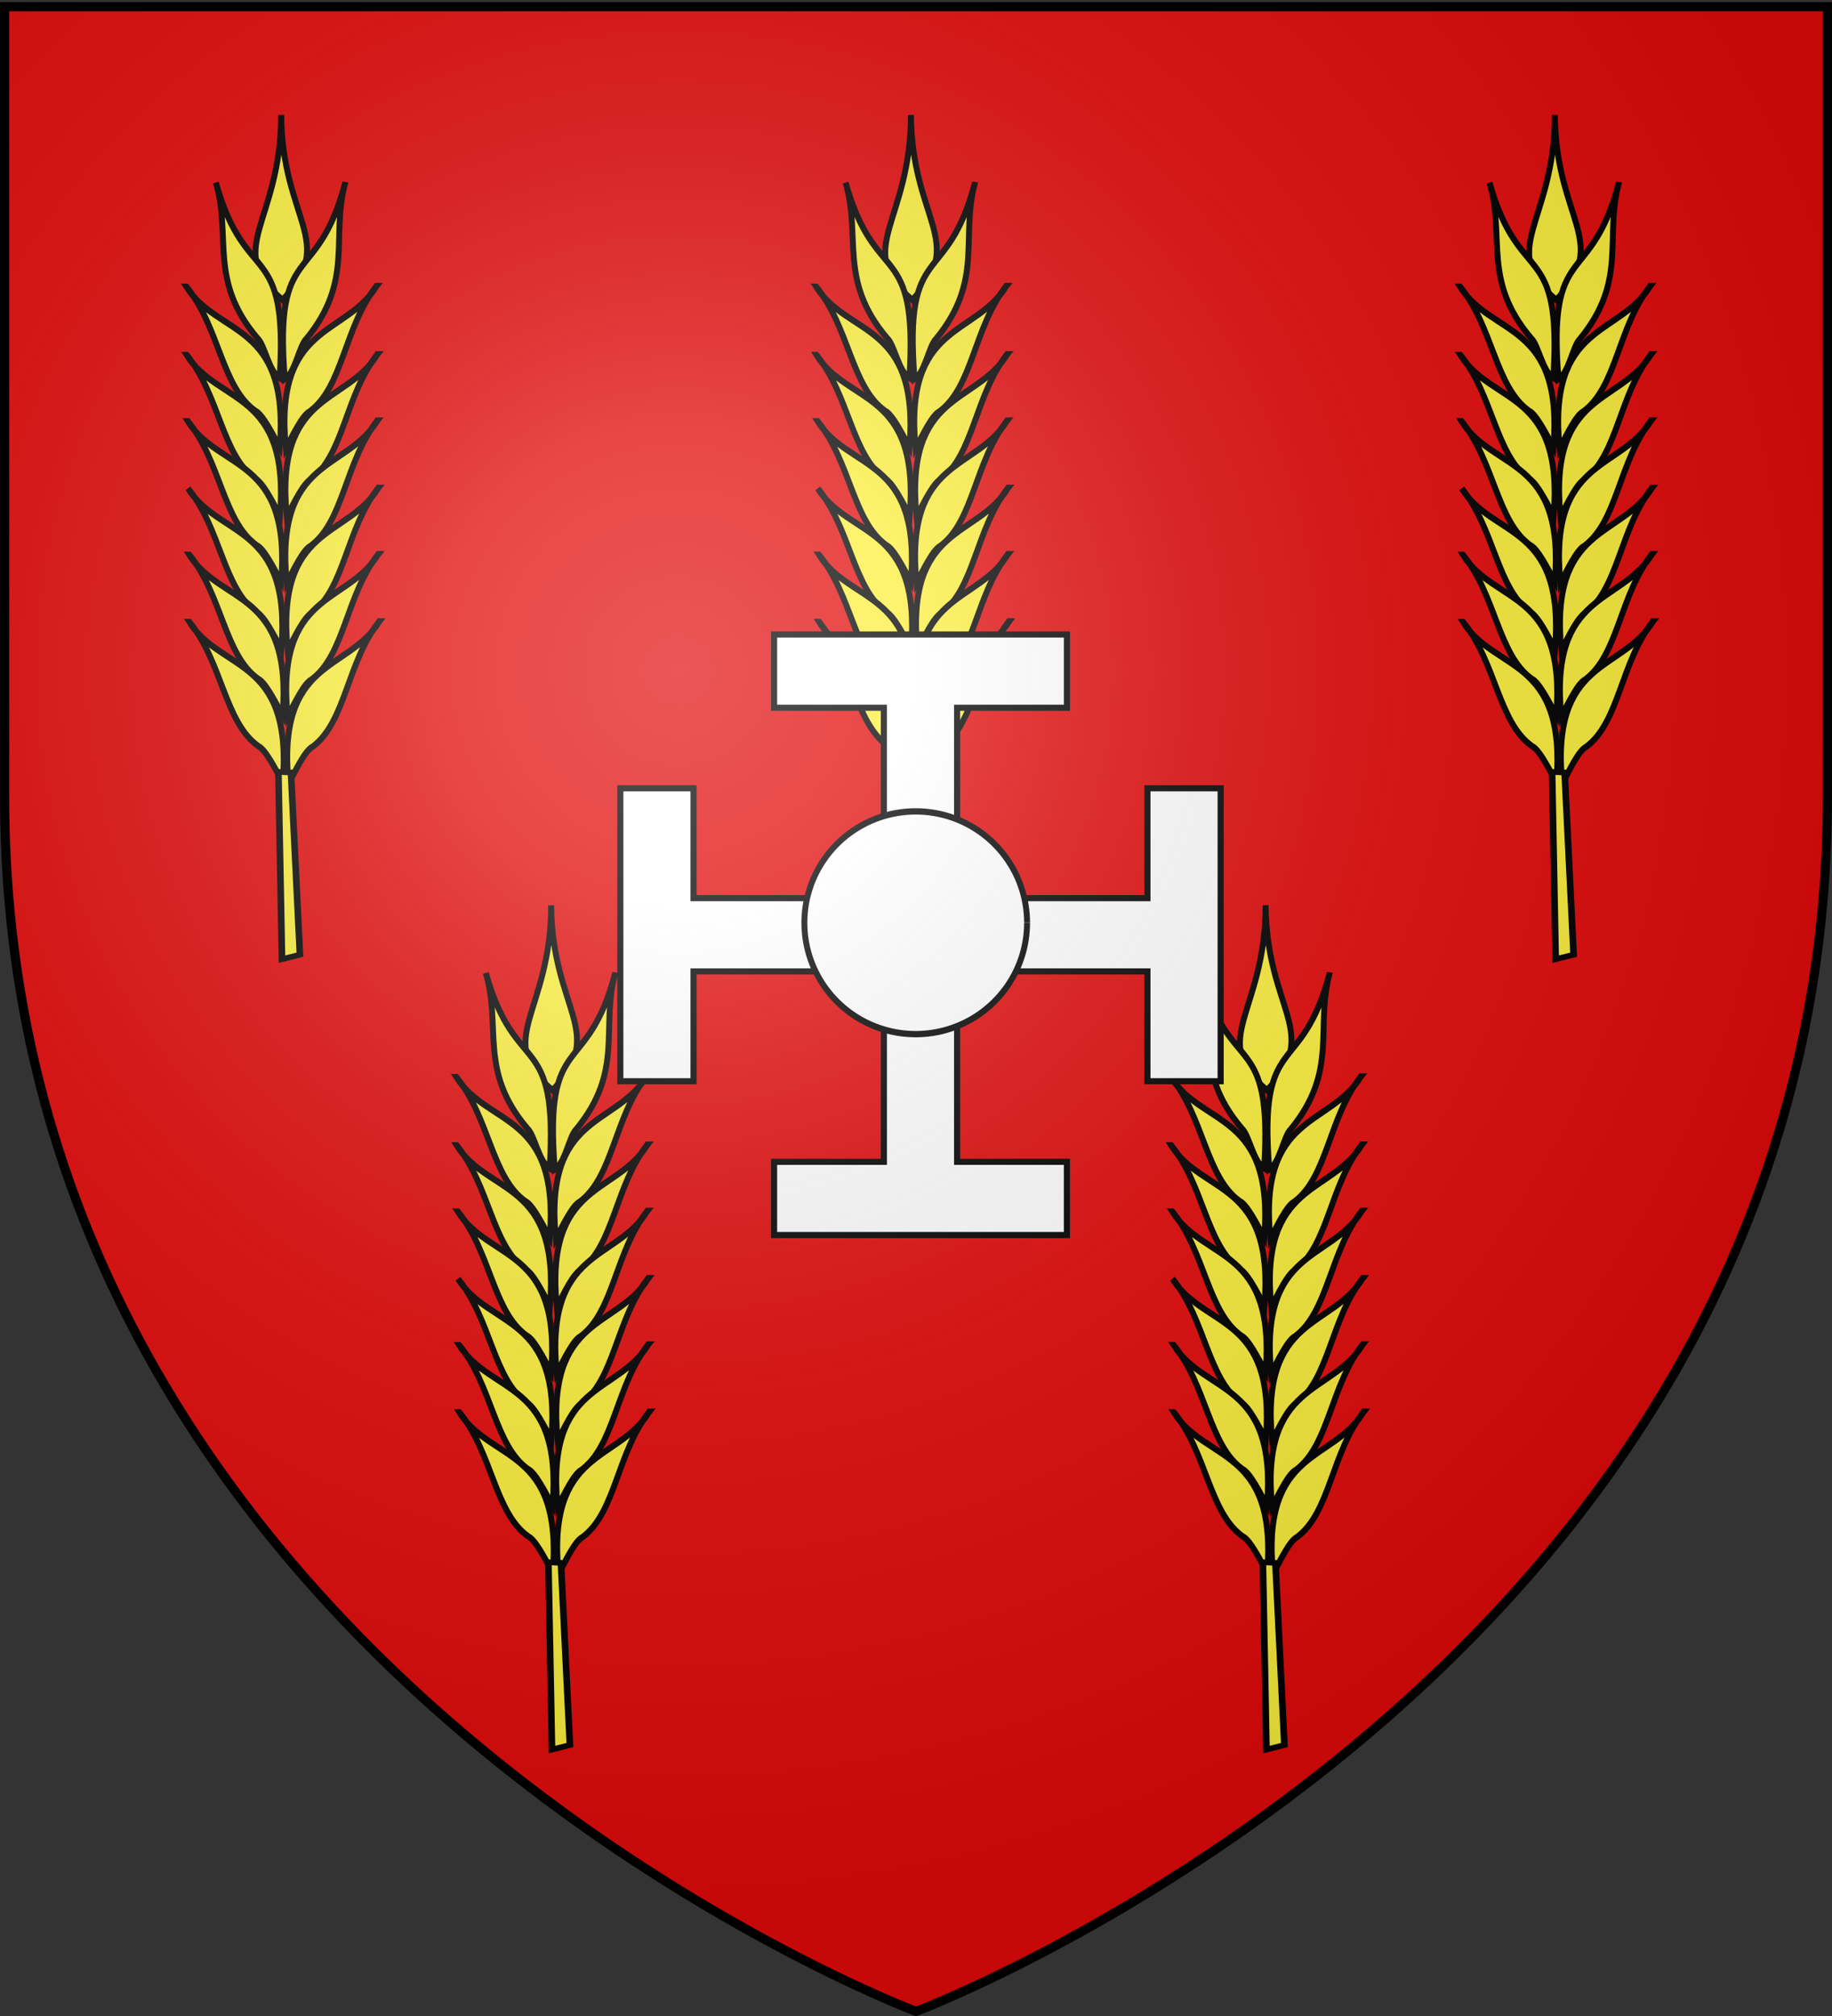 <svg xmlns="http://www.w3.org/2000/svg" xmlns:xlink="http://www.w3.org/1999/xlink" width="600" height="660" version="1.0"><rect width="100%" height="100%" fill="#333333" stroke="none"/><desc>Flag of Canton of Valais (Wallis)</desc><defs><radialGradient xlink:href="#b" id="g" cx="221.445" cy="226.331" r="300" fx="221.445" fy="226.331" gradientTransform="matrix(1.353 0 0 1.349 -77.63 -85.747)" gradientUnits="userSpaceOnUse"/><linearGradient id="b"><stop offset="0" style="stop-color:white;stop-opacity:.314"/><stop offset=".19" style="stop-color:white;stop-opacity:.251"/><stop offset=".6" style="stop-color:#6b6b6b;stop-opacity:.125"/><stop offset="1" style="stop-color:black;stop-opacity:.125"/></linearGradient></defs><g style="display:inline"><path d="M300 658.5s298.5-112.32 298.5-397.772V2.176H1.5v258.552C1.5 546.18 300 658.5 300 658.5" style="fill:#e20909;fill-opacity:1;fill-rule:evenodd;stroke:none;stroke-width:1px;stroke-linecap:butt;stroke-linejoin:miter;stroke-opacity:1"/><g id="c" style="stroke:#000;stroke-opacity:1;stroke-width:2;stroke-miterlimit:4;stroke-dasharray:none"><g style="display:inline;stroke:#000;stroke-opacity:1;stroke-width:2;stroke-miterlimit:4;stroke-dasharray:none"><g style="opacity:1;fill:#fcef3c;fill-opacity:1;stroke:#000;stroke-width:2.229;stroke-miterlimit:4;stroke-dasharray:none;stroke-opacity:1;display:inline"><g style="fill:#fcef3c;fill-opacity:1;stroke:#000;stroke-width:1.712;stroke-miterlimit:4;stroke-dasharray:none;stroke-opacity:1"><path d="M1236.49 151.036c-19.492 22.086-11.329 38.487-33.552 37.355-1.55-22.515 14.378-16.025 33.552-37.355z" style="fill:#fcef3c;fill-opacity:1;fill-rule:evenodd;stroke:#000;stroke-width:1.712;stroke-linecap:butt;stroke-linejoin:miter;stroke-miterlimit:4;stroke-dasharray:none;stroke-opacity:1;display:inline" transform="matrix(-.847 -.799 -.749 .904 1252.522 889.035)"/><g style="fill:#fcef3c;fill-opacity:1;stroke:#000;stroke-width:1.712;stroke-miterlimit:4;stroke-dasharray:none;stroke-opacity:1"><path d="M1210.439 152.46c-13.245 27.249 5.454 25.133-22.223 51.588-1.133-3.377 2.916-9.587 2.551-12.342.138-21.16 13.048-25.216 19.672-39.246zM1185.042 167.54c-2.531 16.137 15.772 27.116-9.524 50.397.91-4.095 2.412-9.997 1.461-12.117-2.788-11.344 7.74-23.86 8.063-38.28z" style="fill:#fcef3c;fill-opacity:1;fill-rule:evenodd;stroke:#000;stroke-width:1.712;stroke-linecap:butt;stroke-linejoin:miter;stroke-miterlimit:4;stroke-dasharray:none;stroke-opacity:1;display:inline" transform="matrix(-.847 -.799 -.749 .904 1252.522 889.035)"/><path d="M1172.578 181.23c-2.53 16.138 15.772 27.117-9.524 50.397.91-4.095 2.412-9.997 1.461-12.117-2.788-11.344 7.74-23.86 8.063-38.28z" style="fill:#fcef3c;fill-opacity:1;fill-rule:evenodd;stroke:#000;stroke-width:1.712;stroke-linecap:butt;stroke-linejoin:miter;stroke-miterlimit:4;stroke-dasharray:none;stroke-opacity:1;display:inline" transform="matrix(-.847 -.799 -.749 .904 1252.522 889.035)"/><path d="M1160.673 194.722c-2.53 16.138 15.773 27.117-9.524 50.397.91-4.095 2.412-9.997 1.461-12.117-2.788-11.344 7.74-23.86 8.063-38.28z" style="fill:#fcef3c;fill-opacity:1;fill-rule:evenodd;stroke:#000;stroke-width:1.712;stroke-linecap:butt;stroke-linejoin:miter;stroke-miterlimit:4;stroke-dasharray:none;stroke-opacity:1;display:inline" transform="matrix(-.847 -.799 -.749 .904 1252.522 889.035)"/><path d="M1148.372 208.214c-2.531 16.138 15.772 27.117-9.524 50.397.91-4.095 2.411-9.997 1.46-12.117-2.787-11.344 7.74-23.86 8.064-38.28z" style="fill:#fcef3c;fill-opacity:1;fill-rule:evenodd;stroke:#000;stroke-width:1.712;stroke-linecap:butt;stroke-linejoin:miter;stroke-miterlimit:4;stroke-dasharray:none;stroke-opacity:1;display:inline" transform="matrix(-.847 -.799 -.749 .904 1252.522 889.035)"/><path d="M1136.467 221.706c-2.531 16.138 15.772 27.117-9.524 50.397.91-4.095 2.412-9.997 1.461-12.117-2.788-11.344 7.74-23.86 8.063-38.28z" style="fill:#fcef3c;fill-opacity:1;fill-rule:evenodd;stroke:#000;stroke-width:1.712;stroke-linecap:butt;stroke-linejoin:miter;stroke-miterlimit:4;stroke-dasharray:none;stroke-opacity:1;display:inline" transform="matrix(-.847 -.799 -.749 .904 1252.522 889.035)"/><path d="M1124.165 235.198c-2.53 16.138 15.773 27.117-9.524 50.397.91-4.095 2.412-9.996 1.461-12.117-2.788-11.344 7.74-23.86 8.063-38.28z" style="fill:#fcef3c;fill-opacity:1;fill-rule:evenodd;stroke:#000;stroke-width:1.712;stroke-linecap:butt;stroke-linejoin:miter;stroke-miterlimit:4;stroke-dasharray:none;stroke-opacity:1;display:inline" transform="matrix(-.847 -.799 -.749 .904 1252.522 889.035)"/></g><g style="fill:#fcef3c;fill-opacity:1;stroke:#000;stroke-width:1.712;stroke-miterlimit:4;stroke-dasharray:none;stroke-opacity:1;display:inline"><path d="M1210.439 152.46c-13.245 27.249 5.454 25.133-22.223 51.588-1.133-3.377 2.916-9.587 2.551-12.342.138-21.16 13.048-25.216 19.672-39.246zM1185.042 167.54c-2.531 16.137 15.772 27.116-9.524 50.397.91-4.095 2.412-9.997 1.461-12.117-2.788-11.344 7.74-23.86 8.063-38.28z" style="fill:#fcef3c;fill-opacity:1;fill-rule:evenodd;stroke:#000;stroke-width:1.712;stroke-linecap:butt;stroke-linejoin:miter;stroke-miterlimit:4;stroke-dasharray:none;stroke-opacity:1;display:inline" transform="matrix(.833 -.815 .764 .889 -1054.08 910.753)"/><path d="M1172.578 181.23c-2.53 16.138 15.772 27.117-9.524 50.397.91-4.095 2.412-9.997 1.461-12.117-2.788-11.344 7.74-23.86 8.063-38.28z" style="fill:#fcef3c;fill-opacity:1;fill-rule:evenodd;stroke:#000;stroke-width:1.712;stroke-linecap:butt;stroke-linejoin:miter;stroke-miterlimit:4;stroke-dasharray:none;stroke-opacity:1;display:inline" transform="matrix(.833 -.815 .764 .889 -1054.08 910.753)"/><path d="M1160.673 194.722c-2.53 16.138 15.773 27.117-9.524 50.397.91-4.095 2.412-9.997 1.461-12.117-2.788-11.344 7.74-23.86 8.063-38.28z" style="fill:#fcef3c;fill-opacity:1;fill-rule:evenodd;stroke:#000;stroke-width:1.712;stroke-linecap:butt;stroke-linejoin:miter;stroke-miterlimit:4;stroke-dasharray:none;stroke-opacity:1;display:inline" transform="matrix(.833 -.815 .764 .889 -1054.08 910.753)"/><path d="M1148.372 208.214c-2.531 16.138 15.772 27.117-9.524 50.397.91-4.095 2.411-9.997 1.46-12.117-2.787-11.344 7.74-23.86 8.064-38.28z" style="fill:#fcef3c;fill-opacity:1;fill-rule:evenodd;stroke:#000;stroke-width:1.712;stroke-linecap:butt;stroke-linejoin:miter;stroke-miterlimit:4;stroke-dasharray:none;stroke-opacity:1;display:inline" transform="matrix(.833 -.815 .764 .889 -1054.08 910.753)"/><path d="M1136.467 221.706c-2.531 16.138 15.772 27.117-9.524 50.397.91-4.095 2.412-9.997 1.461-12.117-2.788-11.344 7.74-23.86 8.063-38.28z" style="fill:#fcef3c;fill-opacity:1;fill-rule:evenodd;stroke:#000;stroke-width:1.712;stroke-linecap:butt;stroke-linejoin:miter;stroke-miterlimit:4;stroke-dasharray:none;stroke-opacity:1;display:inline" transform="matrix(.833 -.815 .764 .889 -1054.08 910.753)"/><path d="M1124.165 235.198c-2.53 16.138 15.773 27.117-9.524 50.397.91-4.095 2.412-9.996 1.461-12.117-2.788-11.344 7.74-23.86 8.063-38.28z" style="fill:#fcef3c;fill-opacity:1;fill-rule:evenodd;stroke:#000;stroke-width:1.712;stroke-linecap:butt;stroke-linejoin:miter;stroke-miterlimit:4;stroke-dasharray:none;stroke-opacity:1;display:inline" transform="matrix(.833 -.815 .764 .889 -1054.08 910.753)"/></g></g><path d="m1113.644 308.301-1.207 74.045-6.035-1.795 3.017-72.025z" style="fill:#fcef3c;fill-opacity:1;fill-rule:evenodd;stroke:#000;stroke-width:2.229;stroke-linecap:butt;stroke-linejoin:miter;stroke-miterlimit:4;stroke-dasharray:none;stroke-opacity:1" transform="matrix(-.973 0 0 .828 1174.758 -2.556)"/></g></g></g><use xlink:href="#c" id="d" width="600" height="660" x="0" y="0" style="stroke:#000;stroke-opacity:1;stroke-width:2;stroke-miterlimit:4;stroke-dasharray:none" transform="translate(206.249)"/><use xlink:href="#d" id="e" width="600" height="660" x="0" y="0" style="stroke:#000;stroke-opacity:1;stroke-width:2;stroke-miterlimit:4;stroke-dasharray:none" transform="translate(210.895)"/><use xlink:href="#e" id="f" width="600" height="660" x="0" y="0" style="stroke:#000;stroke-opacity:1;stroke-width:2;stroke-miterlimit:4;stroke-dasharray:none" transform="translate(-328.721 258.746)"/><use xlink:href="#f" width="600" height="660" style="stroke:#000;stroke-opacity:1;stroke-width:2;stroke-miterlimit:4;stroke-dasharray:none" transform="translate(234)"/><g style="stroke:#000;stroke-opacity:1;stroke-width:2;stroke-miterlimit:4;stroke-dasharray:none"><g style="display:inline;stroke:#000;stroke-opacity:1;stroke-width:2;stroke-miterlimit:4;stroke-dasharray:none"><g style="stroke:#000;stroke-opacity:1;stroke-width:2;stroke-miterlimit:4;stroke-dasharray:none"><path d="M735.038 291.557h-35.965V267.58h35.965v-62.34h-62.34v35.965H648.72v-95.908h23.977v35.966h62.34v-62.34h-35.965V94.944h95.908v23.977h-35.966v62.34h62.34v-35.965h23.978v95.908h-23.978V205.24h-62.34v62.34h35.966v23.977h-59.943z" style="fill:#fff;fill-opacity:1;stroke:#000;stroke-width:2;stroke-miterlimit:4;stroke-dasharray:none;stroke-opacity:1;display:inline" transform="translate(-445.556 112.778)"/></g></g></g><path d="M-157.143 177.857a35.714 33.571 0 1 1 0-.066" style="opacity:1;fill:#fff;fill-opacity:1;fill-rule:evenodd;stroke:#000;stroke-width:1.9;stroke-linecap:butt;stroke-miterlimit:4;stroke-dasharray:none;stroke-opacity:1" transform="matrix(1.021 0 0 1.086 496.816 108.978)"/></g><path d="M300 658.5s298.5-112.32 298.5-397.772V2.176H1.5v258.552C1.5 546.18 300 658.5 300 658.5" style="opacity:1;fill:url(#g);fill-opacity:1;fill-rule:evenodd;stroke:none;stroke-width:1px;stroke-linecap:butt;stroke-linejoin:miter;stroke-opacity:1"/><path d="M300 658.5S1.5 546.18 1.5 260.728V2.176h597v258.552C598.5 546.18 300 658.5 300 658.5z" style="opacity:1;fill:none;fill-opacity:1;fill-rule:evenodd;stroke:#000;stroke-width:3;stroke-linecap:butt;stroke-linejoin:miter;stroke-miterlimit:4;stroke-dasharray:none;stroke-opacity:1"/></svg>